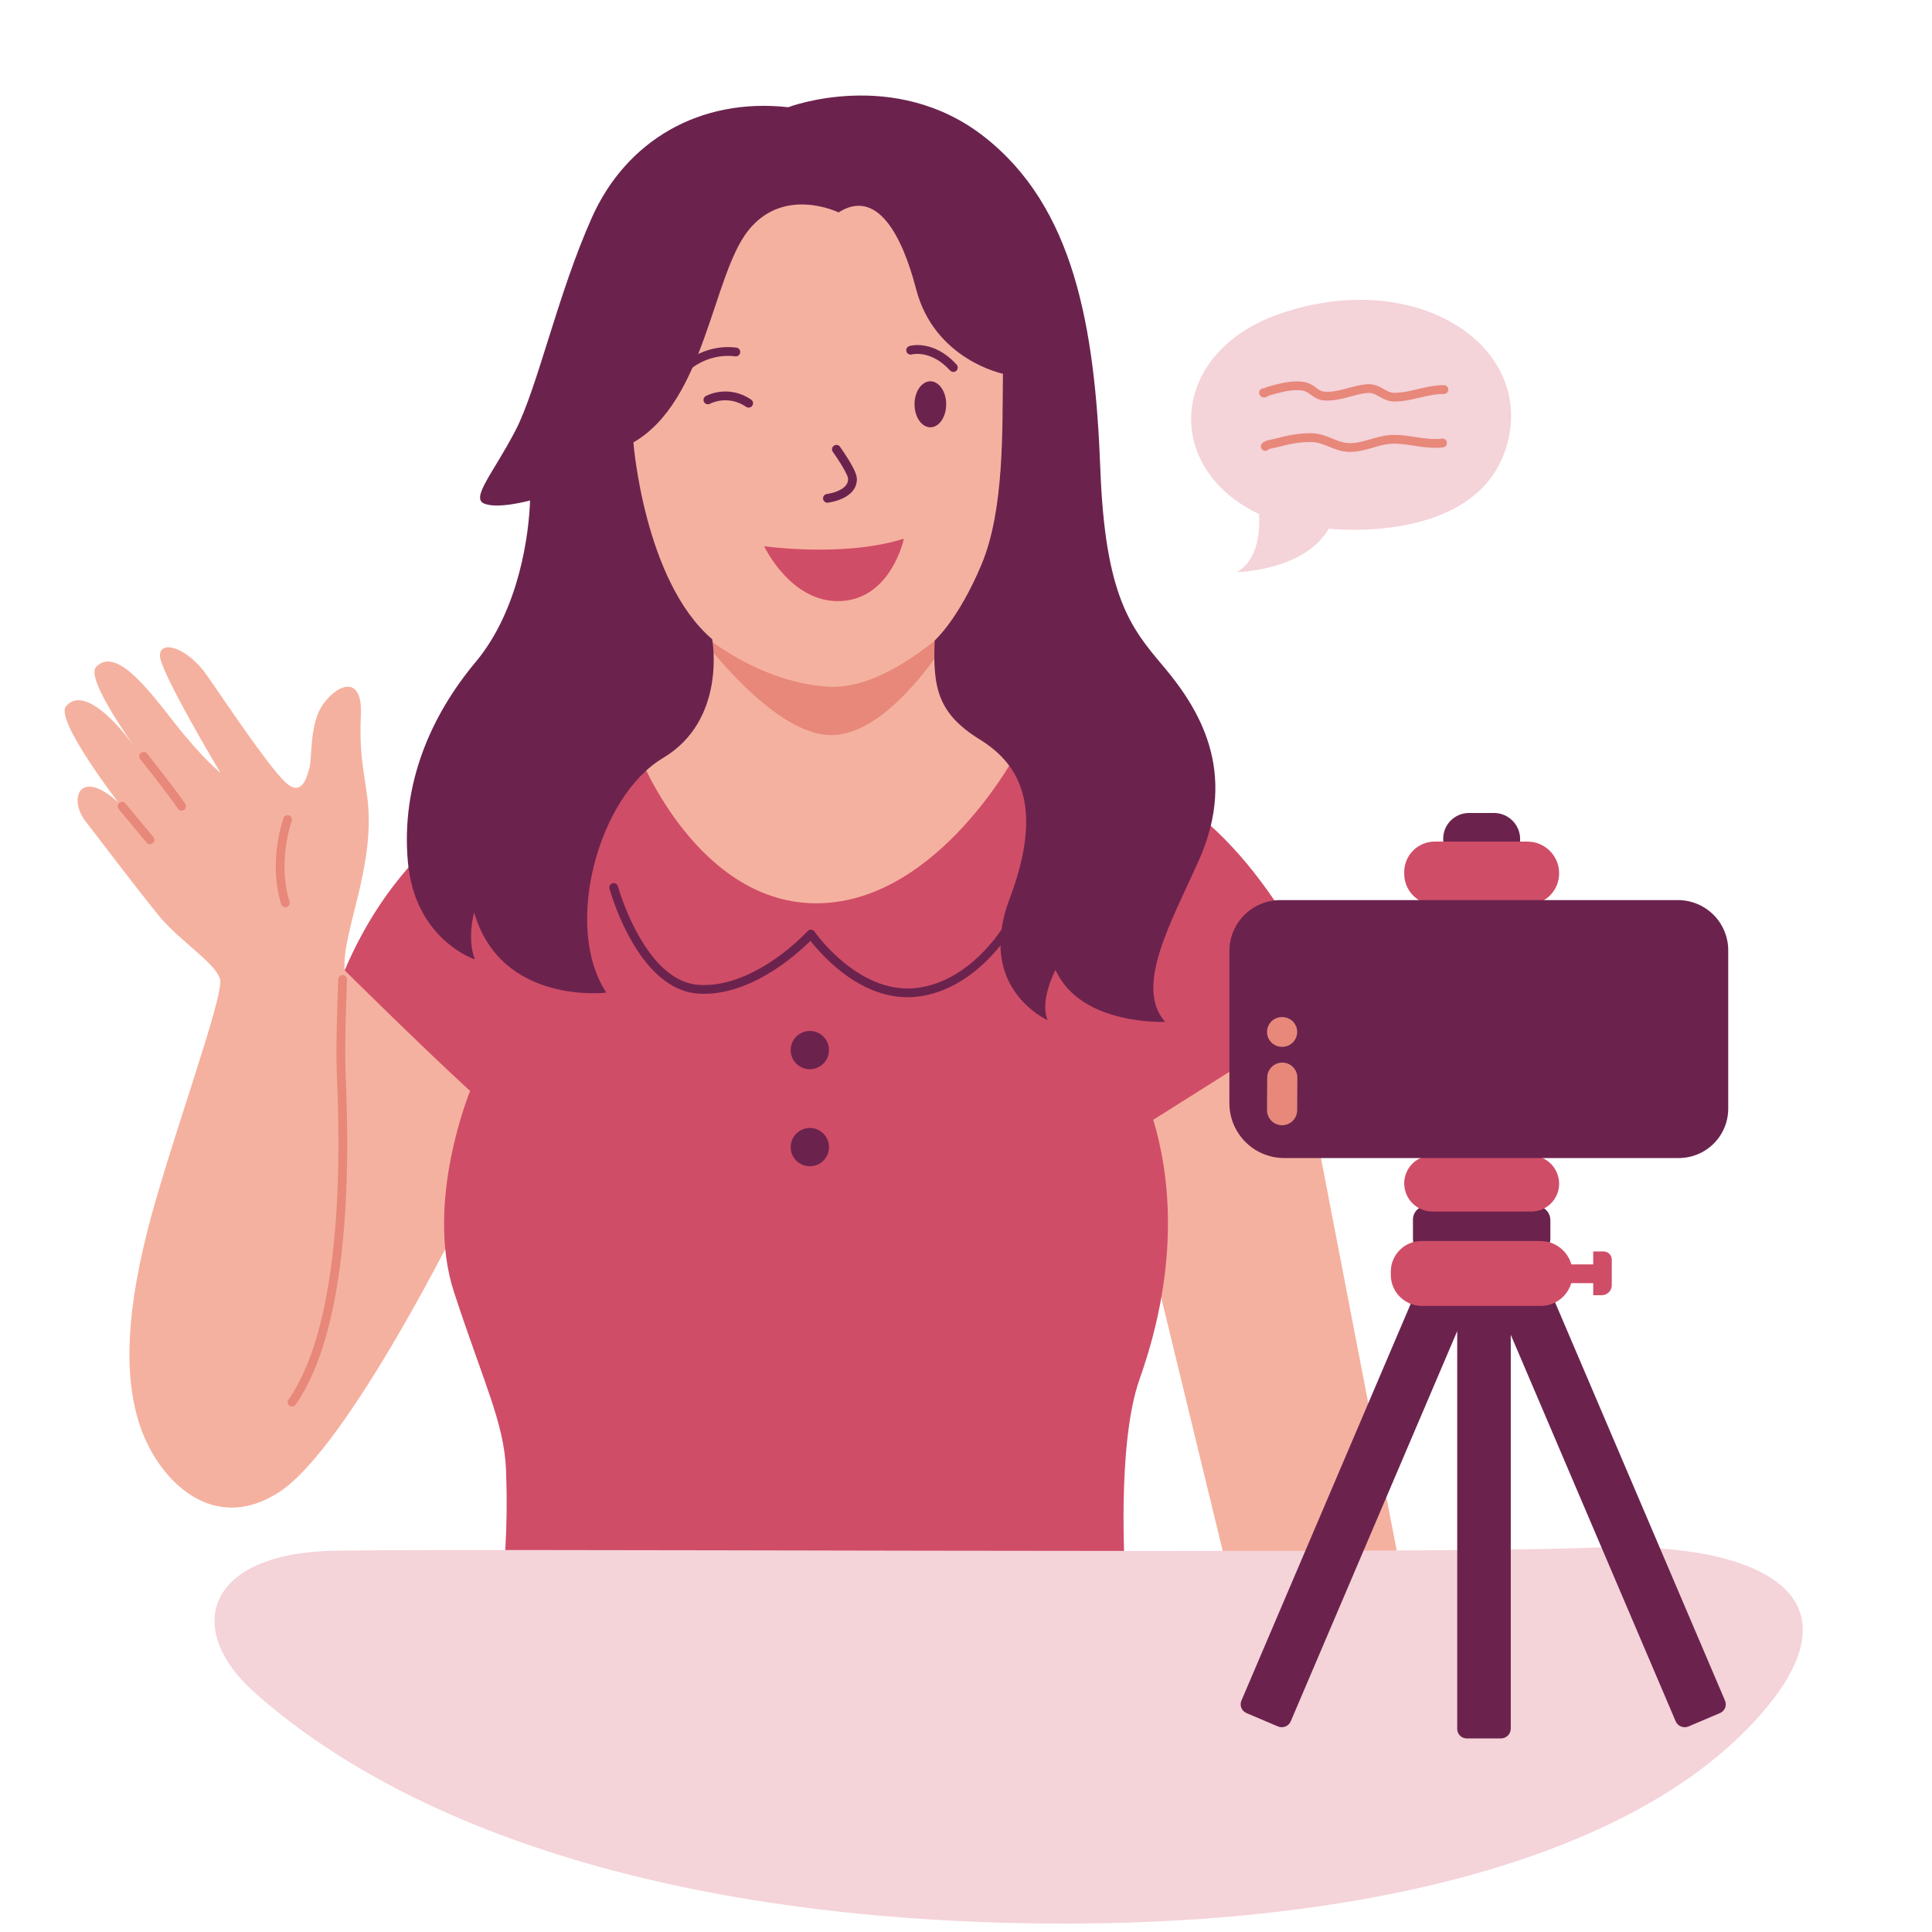 <svg xmlns="http://www.w3.org/2000/svg" xmlns:xlink="http://www.w3.org/1999/xlink" width="400" zoomAndPan="magnify" viewBox="0 0 300 300" height="400" preserveAspectRatio="xMidYMid meet" version="1.0"><path fill="#f5b19f" d="M 177.305 189.094 L 190.617 243.941 L 217.664 244.828 L 199.895 152.742 L 174.676 168.25 Z M 177.305 189.094 " fill-opacity="1" fill-rule="evenodd"/><path fill="#f5b19f" d="M 71.805 188.75 C 71.805 188.75 54.211 224.551 43.426 231.641 C 33.68 238.047 25.621 230.785 22.363 223.031 C 19.105 215.277 19.477 204.863 22.746 191.684 C 26.016 178.504 34.914 154.57 34.168 152.023 C 33.418 149.477 27.863 146.117 24.617 142.133 C 21.371 138.145 15.801 130.809 13.223 127.445 C 10.641 124.078 12.301 119.113 18.371 124.598 C 18.371 124.598 8.516 111.816 10.238 109.691 C 12.484 106.926 16.938 110.449 21.148 116.301 C 21.148 116.301 13.156 105.383 14.922 103.555 C 17.996 100.359 22.957 106.953 27.191 112.355 C 31.426 117.762 34.227 119.996 34.227 119.996 C 34.227 119.996 24.918 104.418 24.832 101.855 C 24.742 99.293 29.043 100.422 32.184 104.938 C 35.328 109.453 41.363 118.547 44.211 121.363 C 46.855 123.98 47.652 120.645 48.062 119.199 C 48.477 117.75 48.023 112.219 50.227 109.266 C 52.801 105.812 56.289 105.188 56.039 110.867 C 55.789 116.551 56.297 118.512 57 123.535 C 58.508 134.312 53 144.809 53.52 150.672 L 76.285 162.754 Z M 71.805 188.75 " fill-opacity="1" fill-rule="evenodd"/><path fill="#d04d67" d="M 53.52 150.672 C 53.52 150.672 65.078 162.133 73 169.41 C 73 169.41 65.895 186.582 70.512 200.688 C 75.133 214.797 78.281 220.961 78.57 228.176 C 78.961 237.984 78.129 244.5 78.129 244.5 L 174.727 244.781 C 174.727 244.781 173.328 224.375 176.953 214.156 C 183.379 196.031 181.566 182.129 179.078 173.879 L 206.715 156.461 C 206.715 156.461 198.945 135.422 183.488 124.598 C 168.035 113.777 140.344 116.941 140.344 116.941 L 91.711 117.773 C 91.711 117.773 65.836 121.691 53.52 150.672 Z M 53.52 150.672 " fill-opacity="1" fill-rule="evenodd"/><path fill="#f5b19f" d="M 99.438 117.641 C 99.438 117.641 108.582 140.676 127.254 140.258 C 145.926 139.84 158.039 116.621 158.039 116.621 L 160.492 97.25 L 159.238 43.359 C 159.238 43.359 124.145 -0.008 101.676 37.043 L 88.855 68.418 Z M 99.438 117.641 " fill-opacity="1" fill-rule="evenodd"/><path fill="#e7887b" d="M 107.539 97.23 C 107.539 97.23 116.777 105.953 128.738 106.637 C 138.383 107.188 149.414 95.648 149.414 95.648 C 149.414 95.648 139.184 114.473 128.793 114.141 C 119.281 113.84 107.539 97.23 107.539 97.23 Z M 107.539 97.23 " fill-opacity="1" fill-rule="evenodd"/><path fill="#6b234e" d="M 129.324 70.164 C 129.324 70.164 130.5 71.801 131.215 73.16 C 131.469 73.645 131.684 74.078 131.691 74.352 C 131.715 75.109 131.23 75.602 130.68 75.941 C 129.68 76.559 128.406 76.703 128.406 76.703 C 128.031 76.746 127.762 77.086 127.809 77.461 C 127.852 77.836 128.191 78.102 128.562 78.059 C 128.562 78.059 130.148 77.867 131.395 77.102 C 132.348 76.516 133.094 75.621 133.055 74.312 C 133.043 73.906 132.801 73.242 132.422 72.531 C 131.668 71.094 130.434 69.371 130.434 69.371 C 130.215 69.062 129.789 68.996 129.48 69.215 C 129.176 69.434 129.105 69.859 129.324 70.164 Z M 129.324 70.164 " fill-opacity="1" fill-rule="evenodd"/><path fill="#d04d67" d="M 118.656 84.812 C 118.656 84.812 131.086 86.598 140.355 83.641 C 140.355 83.641 138.441 92.898 130.641 93.328 C 122.836 93.758 118.656 84.812 118.656 84.812 Z M 118.656 84.812 " fill-opacity="1" fill-rule="evenodd"/><path fill="#6b234e" d="M 130.215 32.984 C 130.215 32.984 121.656 28.789 116.125 35.875 C 110.598 42.961 109.469 62.293 98.355 68.695 C 98.355 68.695 100.012 90.203 110.586 99.258 C 110.586 99.258 112.938 111.762 102.93 117.719 C 92.926 123.672 87.375 143.875 94.156 154.137 C 94.156 154.137 77.812 156.141 73.625 141.68 C 73.625 141.68 72.477 145.641 73.734 148.977 C 73.734 148.977 64.414 145.945 63.332 133.809 C 62.25 121.672 66.957 111.051 73.844 102.816 C 80.727 94.582 82.152 82.656 82.305 77.711 C 82.305 77.711 77.418 79.074 75.219 78.211 C 73.02 77.352 76.625 73.434 80.047 66.836 C 83.469 60.234 86.617 45.551 91.949 33.691 C 97.281 21.832 108.68 15.125 122.395 16.648 C 122.395 16.648 138.902 10.355 152.797 21.211 C 166.691 32.066 170.02 50.484 170.859 72.824 C 171.602 92.555 175.574 97.469 180.578 103.383 C 186.027 109.828 192.371 119.684 186.156 133.598 C 181.809 143.328 176.102 153.246 180.93 158.676 C 180.93 158.676 167.801 159.289 163.902 150.617 C 163.902 150.617 161.367 155.324 162.68 158.414 C 162.68 158.414 151.504 153.492 156.75 139.621 C 161.996 125.75 158.684 118.867 152.191 114.859 C 145.703 110.852 144.809 106.926 145.141 99.449 C 145.141 99.449 148.836 96.199 152.418 87.633 C 156.004 79.07 155.617 66.422 155.738 58.035 C 155.738 58.035 145.105 55.887 142.25 44.883 C 140.035 36.352 136.121 29.219 130.215 32.984 Z M 130.215 32.984 " fill-opacity="1" fill-rule="evenodd"/><path fill="#e7887b" d="M 21.77 117.867 C 21.77 117.867 26.293 123.551 27.621 125.57 C 27.828 125.883 28.254 125.973 28.566 125.766 C 28.883 125.559 28.969 125.133 28.762 124.82 C 27.418 122.777 22.84 117.02 22.84 117.02 C 22.605 116.727 22.176 116.676 21.879 116.91 C 21.586 117.145 21.535 117.574 21.77 117.867 Z M 21.77 117.867 " fill-opacity="1" fill-rule="evenodd"/><path fill="#e7887b" d="M 18.434 125.645 L 22.766 130.84 C 23.008 131.129 23.438 131.168 23.727 130.93 C 24.016 130.688 24.055 130.258 23.812 129.969 L 19.484 124.773 C 19.242 124.484 18.812 124.445 18.523 124.684 C 18.234 124.926 18.195 125.355 18.434 125.645 Z M 18.434 125.645 " fill-opacity="1" fill-rule="evenodd"/><path fill="#e7887b" d="M 44.016 127.027 C 44.016 127.027 41.586 133.691 43.652 140.395 C 43.766 140.754 44.148 140.953 44.508 140.844 C 44.867 140.734 45.07 140.352 44.957 139.992 C 43.023 133.727 45.297 127.496 45.297 127.496 C 45.426 127.141 45.242 126.75 44.891 126.621 C 44.535 126.492 44.145 126.676 44.016 127.027 Z M 44.016 127.027 " fill-opacity="1" fill-rule="evenodd"/><path fill="#e7887b" d="M 52.52 152.055 C 52.52 152.055 52.129 161.164 52.281 166.289 C 52.371 169.344 53.137 182.172 51.625 194.961 C 50.629 203.398 48.652 211.824 44.785 217.344 C 44.57 217.652 44.645 218.078 44.953 218.293 C 45.262 218.508 45.688 218.434 45.902 218.125 C 49.879 212.449 51.957 203.797 52.98 195.121 C 54.504 182.242 53.734 169.324 53.645 166.246 C 53.496 161.156 53.883 152.113 53.883 152.113 C 53.898 151.734 53.605 151.418 53.23 151.402 C 52.852 151.387 52.535 151.68 52.52 152.055 Z M 52.52 152.055 " fill-opacity="1" fill-rule="evenodd"/><path fill="#6b234e" d="M 94.637 137.988 C 94.637 137.988 96.172 143.617 99.41 148.234 C 101.648 151.418 104.695 154.094 108.547 154.297 C 112.328 154.504 115.965 153.133 118.961 151.398 C 122.254 149.496 124.77 147.164 125.848 146.09 C 126.785 147.289 129 149.875 132.082 151.926 C 134.898 153.793 138.422 155.207 142.348 154.773 C 152.055 153.707 157.637 143.531 157.637 143.531 C 157.82 143.199 157.695 142.785 157.367 142.605 C 157.035 142.426 156.621 142.547 156.441 142.879 C 156.441 142.879 151.258 152.422 142.199 153.422 C 138.617 153.812 135.406 152.496 132.84 150.789 C 128.918 148.184 126.477 144.656 126.477 144.656 C 126.355 144.484 126.164 144.375 125.957 144.363 C 125.75 144.348 125.547 144.43 125.406 144.586 C 125.406 144.586 122.516 147.773 118.277 150.223 C 115.496 151.828 112.129 153.125 108.621 152.938 C 105.184 152.754 102.523 150.289 100.531 147.449 C 97.426 143.027 95.953 137.629 95.953 137.629 C 95.855 137.266 95.477 137.051 95.117 137.152 C 94.75 137.25 94.539 137.625 94.637 137.988 Z M 94.637 137.988 " fill-opacity="1" fill-rule="evenodd"/><path fill="#6b234e" d="M 128.723 178.125 C 128.723 178.52 128.648 178.898 128.496 179.262 C 128.348 179.629 128.133 179.949 127.852 180.227 C 127.574 180.508 127.25 180.723 126.887 180.871 C 126.523 181.023 126.145 181.098 125.75 181.098 C 125.352 181.098 124.973 181.023 124.609 180.871 C 124.246 180.723 123.922 180.508 123.645 180.227 C 123.363 179.949 123.148 179.629 123 179.262 C 122.848 178.898 122.773 178.52 122.773 178.125 C 122.773 177.73 122.848 177.352 123 176.988 C 123.148 176.625 123.363 176.301 123.645 176.023 C 123.922 175.746 124.246 175.531 124.609 175.379 C 124.973 175.23 125.352 175.152 125.75 175.152 C 126.145 175.152 126.523 175.23 126.887 175.379 C 127.25 175.531 127.574 175.746 127.852 176.023 C 128.133 176.301 128.348 176.625 128.496 176.988 C 128.648 177.352 128.723 177.73 128.723 178.125 Z M 128.723 178.125 " fill-opacity="1" fill-rule="nonzero"/><path fill="#6b234e" d="M 128.723 163.059 C 128.723 163.453 128.648 163.832 128.496 164.195 C 128.348 164.559 128.133 164.879 127.852 165.16 C 127.574 165.438 127.25 165.652 126.887 165.805 C 126.523 165.953 126.145 166.031 125.75 166.031 C 125.352 166.031 124.973 165.953 124.609 165.805 C 124.246 165.652 123.922 165.438 123.645 165.16 C 123.363 164.879 123.148 164.559 123 164.195 C 122.848 163.832 122.773 163.453 122.773 163.059 C 122.773 162.664 122.848 162.285 123 161.918 C 123.148 161.555 123.363 161.234 123.645 160.957 C 123.922 160.676 124.246 160.461 124.609 160.312 C 124.973 160.16 125.352 160.086 125.75 160.086 C 126.145 160.086 126.523 160.16 126.887 160.312 C 127.25 160.461 127.574 160.676 127.852 160.957 C 128.133 161.234 128.348 161.555 128.496 161.918 C 128.648 162.285 128.723 162.664 128.723 163.059 Z M 128.723 163.059 " fill-opacity="1" fill-rule="nonzero"/><path fill="#6b234e" d="M 141.598 55.035 C 141.598 55.035 144.535 54.242 147.531 57.535 C 147.785 57.812 148.215 57.832 148.492 57.582 C 148.773 57.328 148.793 56.898 148.539 56.617 C 144.879 52.59 141.215 53.73 141.215 53.73 C 140.852 53.836 140.645 54.215 140.75 54.574 C 140.855 54.938 141.238 55.145 141.598 55.035 Z M 141.598 55.035 " fill-opacity="1" fill-rule="evenodd"/><path fill="#6b234e" d="M 106.738 57.742 C 106.738 57.742 109.609 54.77 114.18 55.332 C 114.551 55.379 114.895 55.109 114.938 54.738 C 114.984 54.363 114.719 54.023 114.344 53.977 C 109.062 53.328 105.754 56.801 105.754 56.801 C 105.492 57.07 105.5 57.504 105.773 57.762 C 106.047 58.023 106.477 58.012 106.738 57.742 Z M 106.738 57.742 " fill-opacity="1" fill-rule="evenodd"/><path fill="#6b234e" d="M 110.254 62.691 C 110.254 62.691 112.957 61.207 115.867 63.176 C 116.18 63.387 116.605 63.305 116.816 62.996 C 117.027 62.684 116.945 62.258 116.633 62.047 C 112.98 59.578 109.59 61.504 109.59 61.504 C 109.258 61.688 109.141 62.102 109.324 62.43 C 109.508 62.758 109.926 62.875 110.254 62.691 Z M 110.254 62.691 " fill-opacity="1" fill-rule="evenodd"/><path fill="#6b234e" d="M 146.926 62.777 C 146.926 63.25 146.863 63.707 146.738 64.145 C 146.613 64.582 146.434 64.969 146.203 65.305 C 145.973 65.641 145.707 65.898 145.406 66.078 C 145.105 66.262 144.793 66.352 144.465 66.352 C 144.141 66.352 143.828 66.262 143.527 66.078 C 143.227 65.898 142.957 65.641 142.727 65.305 C 142.496 64.969 142.32 64.582 142.195 64.145 C 142.07 63.707 142.008 63.25 142.008 62.777 C 142.008 62.305 142.07 61.848 142.195 61.41 C 142.32 60.973 142.496 60.586 142.727 60.25 C 142.957 59.914 143.227 59.656 143.527 59.477 C 143.828 59.297 144.141 59.203 144.465 59.203 C 144.793 59.203 145.105 59.297 145.406 59.477 C 145.707 59.656 145.973 59.914 146.203 60.25 C 146.434 60.586 146.613 60.973 146.738 61.41 C 146.863 61.848 146.926 62.305 146.926 62.777 Z M 146.926 62.777 " fill-opacity="1" fill-rule="nonzero"/><path fill="#f4d3d9" d="M 195.492 79.812 C 195.492 79.812 196.246 86.473 192.074 88.832 C 192.074 88.832 202.512 88.668 206.328 82.094 C 206.328 82.094 230.555 84.902 234.25 68.074 C 237.527 53.137 219.508 41.617 198.805 48.699 C 181.48 54.629 180.465 72.707 195.492 79.812 Z M 195.492 79.812 " fill-opacity="1" fill-rule="evenodd"/><path fill="#e7887b" d="M 196.984 69.77 C 197.039 69.746 197.203 69.688 197.32 69.66 C 197.699 69.562 198.117 69.5 198.27 69.461 C 200.055 68.98 201.863 68.582 203.734 68.645 C 204.672 68.676 205.469 68.996 206.258 69.316 C 207.18 69.691 208.098 70.07 209.145 70.152 C 210.402 70.254 211.609 69.961 212.812 69.621 C 213.887 69.312 214.953 68.961 216.059 68.906 C 217.371 68.84 218.609 69.062 219.863 69.254 C 221.219 69.461 222.594 69.637 224.078 69.465 C 224.453 69.426 224.723 69.086 224.68 68.711 C 224.637 68.34 224.297 68.07 223.922 68.113 C 222.562 68.27 221.309 68.098 220.07 67.906 C 218.727 67.703 217.398 67.477 215.992 67.547 C 214.781 67.605 213.609 67.973 212.438 68.309 C 211.391 68.605 210.344 68.883 209.25 68.797 C 208.352 68.723 207.566 68.379 206.77 68.055 C 205.836 67.676 204.887 67.316 203.781 67.281 C 201.773 67.215 199.832 67.629 197.918 68.141 C 197.711 68.199 197.047 68.293 196.609 68.449 C 196.23 68.586 195.977 68.805 195.875 68.992 C 195.691 69.324 195.812 69.738 196.145 69.918 C 196.43 70.074 196.777 70.004 196.984 69.77 Z M 196.297 60.293 C 196.234 60.285 196.164 60.285 196.098 60.293 C 195.723 60.352 195.469 60.699 195.523 61.07 C 195.551 61.258 195.633 61.387 195.719 61.484 C 195.84 61.609 195.988 61.691 196.172 61.719 C 196.289 61.734 196.438 61.727 196.605 61.664 C 196.746 61.609 197.094 61.414 197.125 61.395 C 197.555 61.273 197.98 61.156 198.41 61.047 C 199.672 60.719 201 60.445 202.309 60.66 C 202.844 60.75 203.215 61.062 203.602 61.34 C 204.168 61.746 204.754 62.117 205.578 62.18 C 206.797 62.273 207.969 62.027 209.133 61.723 C 210.188 61.445 211.234 61.121 212.312 61.023 C 213.234 60.941 213.844 61.406 214.5 61.762 C 215.109 62.09 215.746 62.359 216.539 62.355 C 217.891 62.352 219.203 62.043 220.516 61.734 C 221.727 61.449 222.941 61.16 224.203 61.176 C 224.578 61.18 224.887 60.879 224.891 60.5 C 224.895 60.125 224.594 59.816 224.219 59.812 C 222.844 59.797 221.52 60.098 220.203 60.41 C 218.992 60.695 217.781 60.992 216.535 60.992 C 215.828 60.996 215.312 60.656 214.773 60.355 C 214.023 59.941 213.246 59.574 212.188 59.668 C 211.039 59.77 209.914 60.109 208.789 60.402 C 207.77 60.672 206.746 60.902 205.684 60.82 C 205.004 60.77 204.582 60.359 204.113 60.027 C 203.652 59.703 203.164 59.422 202.535 59.316 C 201.031 59.066 199.512 59.352 198.066 59.727 C 197.621 59.844 197.18 59.961 196.734 60.09 C 196.637 60.117 196.441 60.219 196.297 60.293 Z M 196.859 60.801 L 196.867 60.824 Z M 196.84 60.734 L 196.852 60.773 C 196.848 60.758 196.844 60.742 196.84 60.73 Z M 196.84 60.734 " fill-opacity="1" fill-rule="evenodd"/><path fill="#f4d3d9" d="M 50.246 240.859 C 61.473 240.277 221.477 241.441 247.18 240.324 C 272.887 239.203 291.754 247.605 271.203 268.57 C 250.652 289.535 207.879 299.922 156.535 298.582 C 99.059 297.082 60.969 281.914 39.512 262.789 C 28.758 253.203 31.797 241.816 50.246 240.859 Z M 50.246 240.859 " fill-opacity="1" fill-rule="evenodd"/><path fill="#6b234e" d="M 220.047 193.926 C 219.648 193.531 219.402 192.988 219.402 192.387 C 219.402 191.438 219.402 190.32 219.402 189.371 C 219.402 188.805 219.629 188.266 220.031 187.863 C 220.43 187.465 220.973 187.242 221.539 187.242 C 225.594 187.242 234.371 187.242 238.504 187.242 C 239.738 187.242 240.742 188.242 240.742 189.473 C 240.742 190.383 240.742 191.43 240.742 192.336 C 240.742 192.93 240.508 193.469 240.125 193.867 L 240.125 199.07 L 267.859 264.074 C 268.18 264.82 267.828 265.684 267.086 266 C 265.707 266.586 263.582 267.488 262.191 268.082 C 261.82 268.242 261.402 268.246 261.027 268.094 C 260.652 267.945 260.352 267.648 260.195 267.277 L 234.59 207.262 L 234.59 268.422 C 234.59 269.262 233.906 269.941 233.066 269.941 C 231.551 269.941 229.246 269.941 227.746 269.941 C 226.938 269.941 226.277 269.281 226.277 268.473 L 226.277 206.695 L 200.43 267.277 C 200.273 267.648 199.973 267.945 199.598 268.094 C 199.227 268.246 198.805 268.242 198.434 268.082 C 197.039 267.488 194.918 266.586 193.543 266 C 192.793 265.684 192.449 264.82 192.766 264.074 L 220.047 200.133 Z M 220.047 193.926 " fill-opacity="1" fill-rule="evenodd"/><path fill="#d04d67" d="M 247.395 196.332 L 243.469 196.332 L 243.469 199.25 L 247.395 199.25 L 247.395 201.117 L 248.719 201.117 C 249.129 201.117 249.527 200.953 249.82 200.66 C 250.113 200.367 250.277 199.973 250.277 199.559 C 250.277 198.355 250.277 196.715 250.277 195.594 C 250.277 195.258 250.145 194.938 249.906 194.699 C 249.668 194.461 249.348 194.328 249.012 194.328 C 248.238 194.328 247.395 194.328 247.395 194.328 Z M 247.395 196.332 " fill-opacity="1" fill-rule="evenodd"/><path fill="#d04d67" d="M 244.18 197.676 C 244.18 194.93 241.953 192.707 239.207 192.707 C 233.988 192.707 225.848 192.707 220.715 192.707 C 218.094 192.707 215.965 194.832 215.965 197.449 C 215.965 197.625 215.965 197.797 215.965 197.973 C 215.965 200.625 218.121 202.777 220.777 202.777 C 225.93 202.777 234.062 202.777 239.258 202.777 C 241.977 202.777 244.18 200.574 244.18 197.859 C 244.18 197.797 244.18 197.738 244.18 197.676 Z M 244.18 197.676 " fill-opacity="1" fill-rule="evenodd"/><path fill="#d04d67" d="M 242.102 183.809 C 242.102 182.648 241.641 181.535 240.82 180.715 C 239.996 179.895 238.887 179.438 237.727 179.438 C 233.363 179.438 226.703 179.438 222.363 179.438 C 221.219 179.438 220.121 179.891 219.309 180.699 C 218.5 181.508 218.047 182.605 218.047 183.75 C 218.047 186.168 220.008 188.129 222.43 188.129 C 226.789 188.129 233.438 188.129 237.777 188.129 C 238.922 188.129 240.023 187.672 240.836 186.863 C 241.645 186.055 242.102 184.953 242.102 183.809 Z M 242.102 183.809 " fill-opacity="1" fill-rule="evenodd"/><path fill="#6b234e" d="M 236.047 130.305 C 236.047 129.223 235.621 128.191 234.859 127.43 C 234.094 126.668 233.059 126.238 231.98 126.238 C 230.73 126.238 229.355 126.238 228.109 126.238 C 225.895 126.238 224.098 128.031 224.098 130.246 C 224.098 132.496 225.922 134.32 228.176 134.32 C 229.422 134.32 230.789 134.32 232.031 134.32 C 233.098 134.32 234.117 133.895 234.871 133.145 C 235.625 132.391 236.047 131.371 236.047 130.305 Z M 236.047 130.305 " fill-opacity="1" fill-rule="evenodd"/><path fill="#d04d67" d="M 242.102 135.609 C 242.102 132.883 239.891 130.68 237.164 130.68 C 232.957 130.68 226.945 130.68 222.793 130.68 C 220.168 130.68 218.047 132.801 218.047 135.418 C 218.047 135.508 218.047 135.598 218.047 135.684 C 218.047 138.336 220.199 140.488 222.855 140.488 C 227.023 140.488 233.023 140.488 237.215 140.488 C 239.914 140.488 242.102 138.301 242.102 135.609 Z M 242.102 135.609 " fill-opacity="1" fill-rule="evenodd"/><path fill="#6b234e" d="M 268.359 147.566 C 268.359 145.496 267.535 143.512 266.07 142.051 C 264.605 140.586 262.617 139.766 260.543 139.766 L 198.816 139.766 C 196.719 139.766 194.703 140.598 193.219 142.082 C 191.734 143.562 190.898 145.574 190.898 147.672 C 190.898 154.492 190.898 164.32 190.898 171.312 C 190.898 173.566 191.797 175.73 193.395 177.328 C 194.992 178.926 197.16 179.82 199.418 179.82 C 214.602 179.82 246.113 179.82 260.672 179.82 C 262.711 179.82 264.668 179.012 266.109 177.57 C 267.551 176.133 268.359 174.18 268.359 172.145 C 268.359 165.086 268.359 154.668 268.359 147.566 Z M 268.359 147.566 " fill-opacity="1" fill-rule="evenodd"/><path fill="#e7887b" d="M 199.074 174.727 C 199.695 174.73 200.289 174.484 200.73 174.051 C 201.172 173.613 201.422 173.02 201.426 172.398 C 201.434 170.871 201.445 168.879 201.453 167.352 C 201.457 166.73 201.215 166.133 200.777 165.691 C 200.34 165.25 199.746 165 199.125 165 C 198.5 164.996 197.906 165.238 197.465 165.676 C 197.023 166.109 196.773 166.703 196.77 167.324 C 196.762 168.855 196.75 170.844 196.742 172.375 C 196.738 172.996 196.98 173.59 197.418 174.031 C 197.855 174.473 198.449 174.723 199.07 174.727 C 199.07 174.727 199.07 174.727 199.074 174.727 Z M 199.074 174.727 " fill-opacity="1" fill-rule="evenodd"/><path fill="#e7887b" d="M 199.105 162.551 C 199.719 162.551 200.309 162.312 200.742 161.883 C 201.176 161.453 201.422 160.867 201.426 160.254 C 201.43 159.641 201.191 159.055 200.762 158.617 C 200.328 158.184 199.742 157.938 199.129 157.934 C 199.109 157.934 199.086 157.934 199.062 157.934 C 198.449 157.93 197.863 158.168 197.426 158.602 C 196.992 159.031 196.746 159.617 196.742 160.227 C 196.742 160.23 196.742 160.23 196.742 160.23 C 196.738 160.84 196.977 161.43 197.41 161.863 C 197.84 162.301 198.426 162.547 199.039 162.547 C 199.059 162.547 199.082 162.547 199.105 162.551 Z M 199.105 162.551 " fill-opacity="1" fill-rule="evenodd"/></svg>